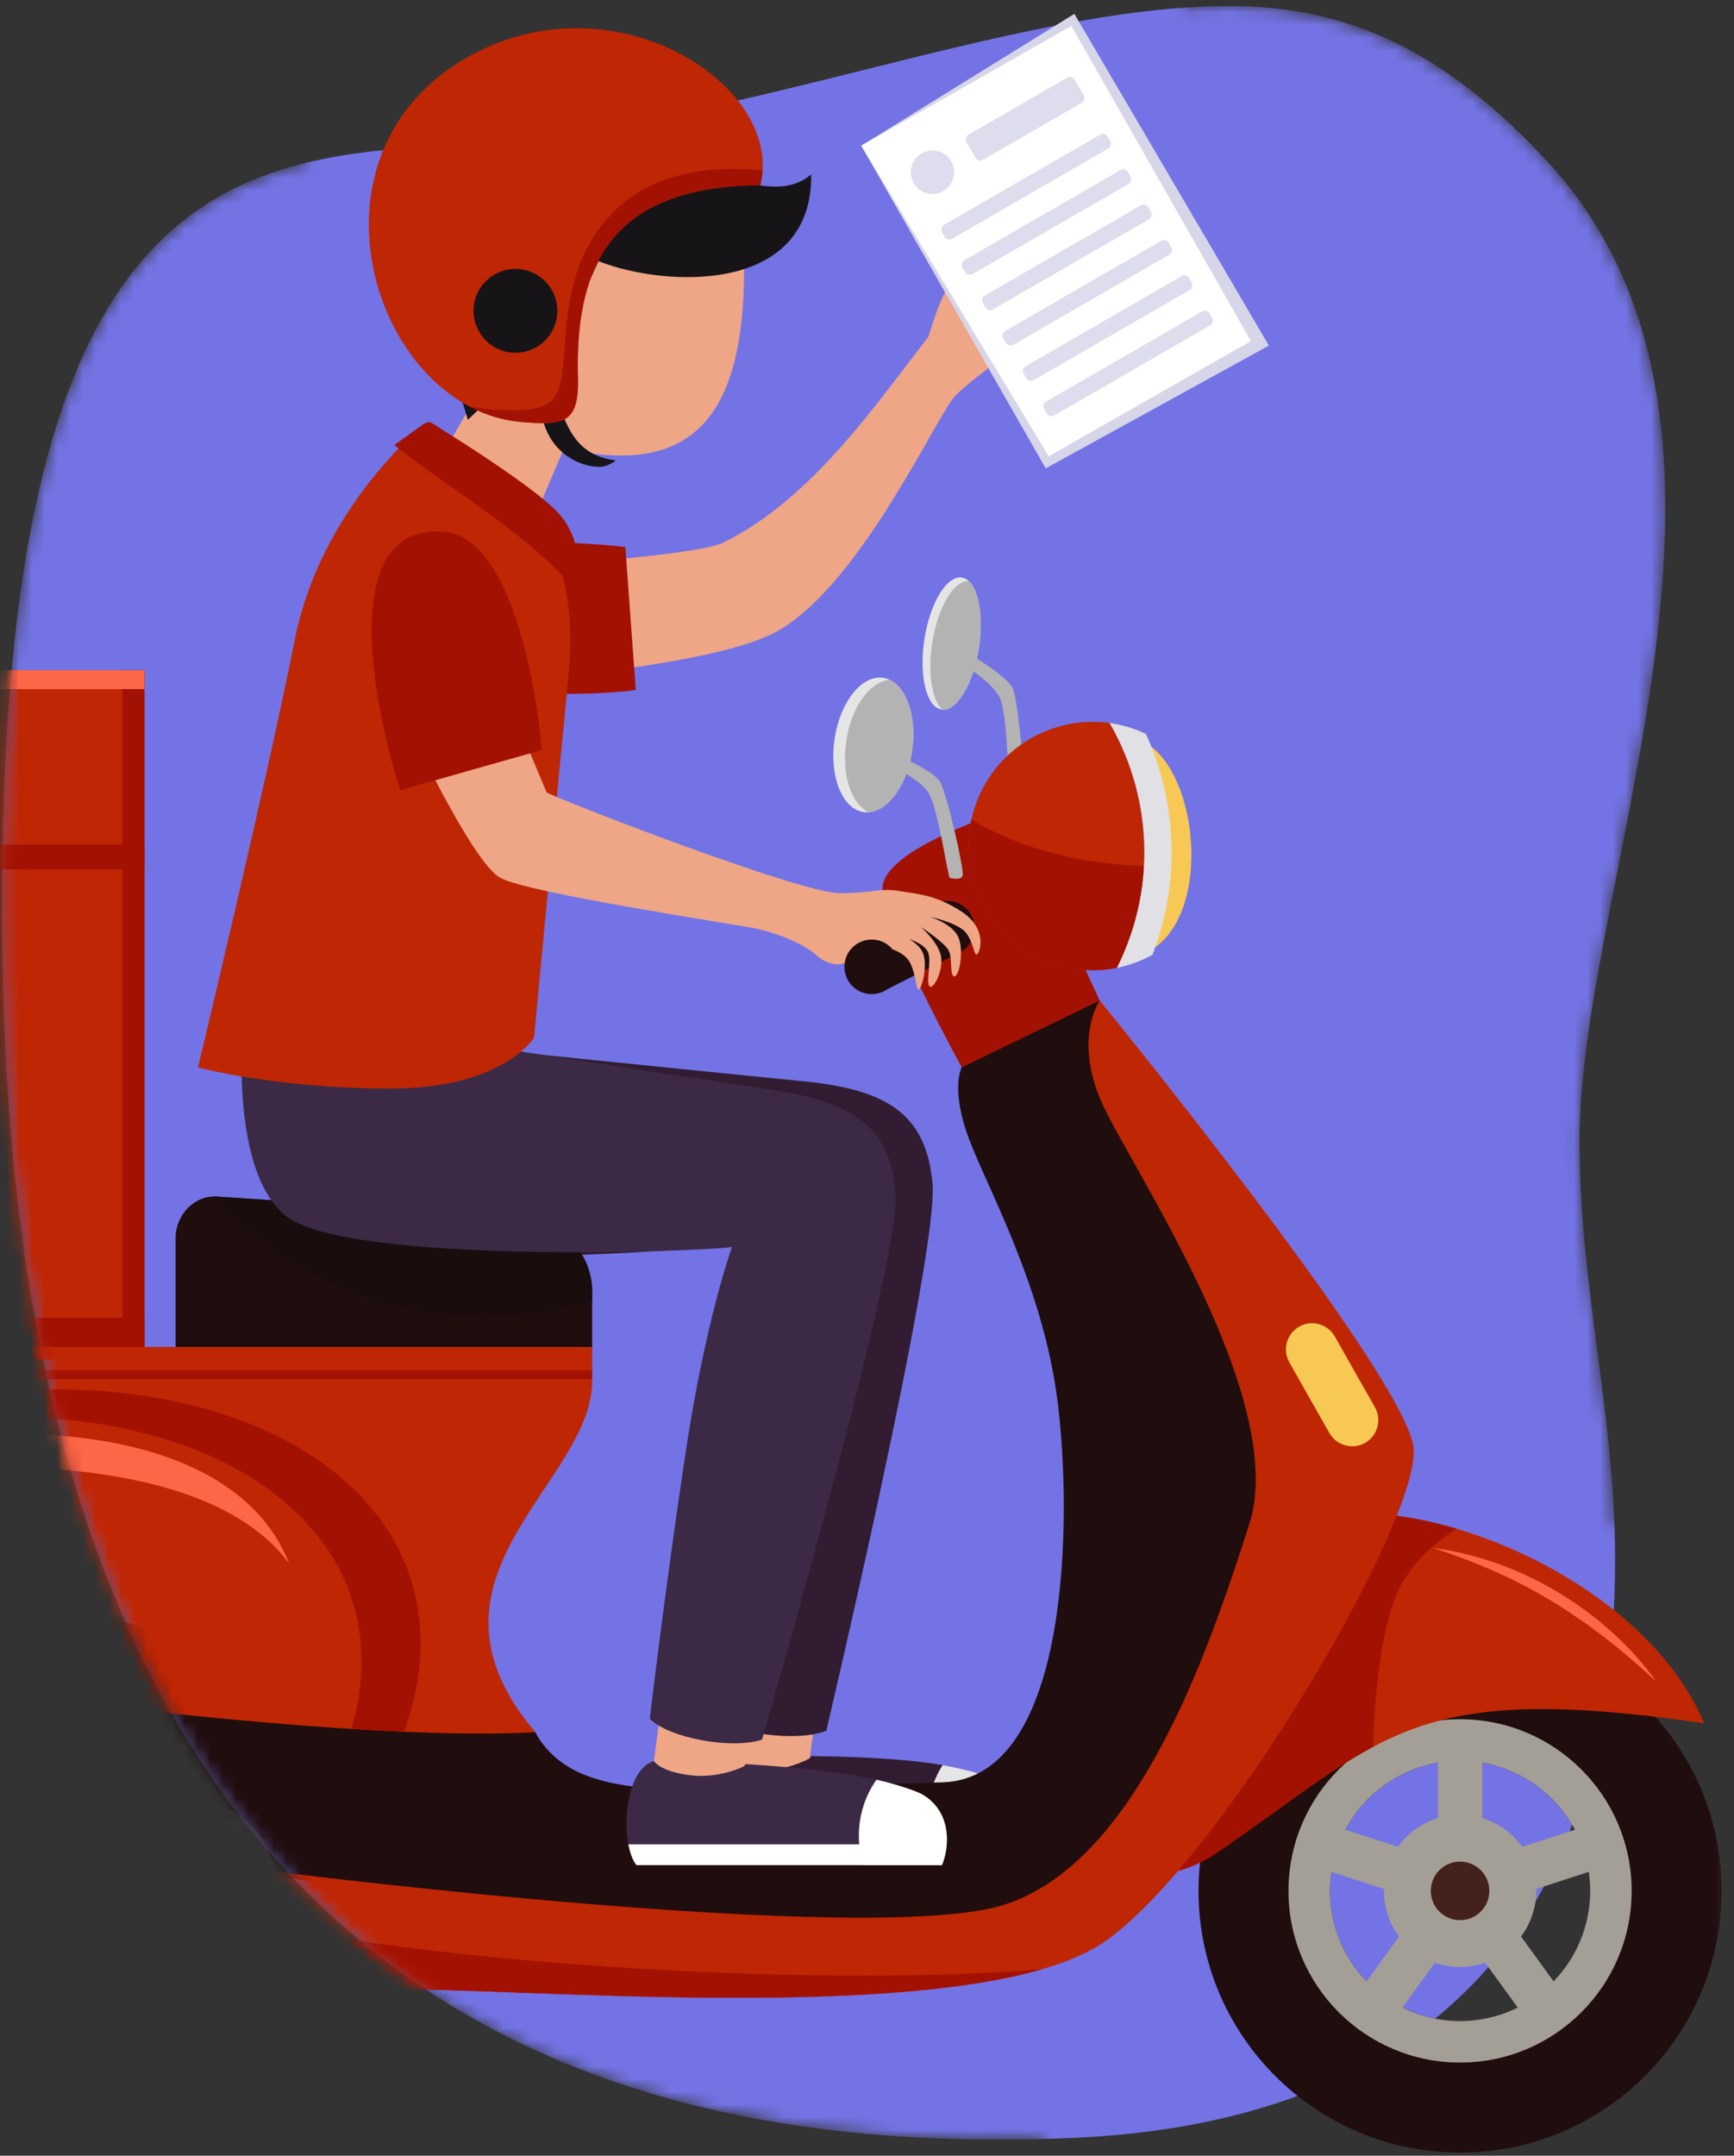 <?xml version="1.0" encoding="UTF-8"?>
<svg width="136px" height="169px" viewBox="0 0 136 169" version="1.1" xmlns="http://www.w3.org/2000/svg" xmlns:xlink="http://www.w3.org/1999/xlink">
    <rect x="0" y="0" width="136" height="169" fill="#333333" stroke="none"/>
    <!-- Generator: sketchtool 63.1 (101010) - https://sketch.com -->
    <title>CAABB4A8-9B0F-4ACA-9B7D-E36DEF004849@2x</title>
    <desc>Created with sketchtool.</desc>
    <defs>
        <path d="M24.134,0.155 L24.134,14.267 C10.112,17.623 -0.834,29.797 0.235,78.546 L0.235,78.546 C2.028,160.289 49.858,170.068 81.743,169.221 L81.743,169.221 L81.743,172.38 L135.394,172.38 L135.394,121.209 L126.622,121.209 C126.262,110.807 123.885,101.728 123.885,90.916 L123.885,90.916 C123.885,70.467 140.563,34.978 121.385,14.218 L121.385,14.218 C113.285,5.45 105.624,2.01 96.425,2.01 L96.425,2.01 C95.267,2.01 94.085,2.057 92.884,2.14 L92.884,2.14 L92.884,0.155" id="path-1"></path>
        <path d="M24.134,0.155 L24.134,14.267 C10.112,17.623 -0.834,29.797 0.235,78.546 L0.235,78.546 C2.028,160.289 49.858,170.068 81.743,169.221 L81.743,169.221 L81.743,172.38 L135.394,172.38 L135.394,121.209 L126.622,121.209 C126.262,110.807 123.885,101.728 123.885,90.916 L123.885,90.916 C123.885,70.467 140.563,34.978 121.385,14.218 L121.385,14.218 C113.285,5.45 105.624,2.01 96.425,2.01 L96.425,2.01 C95.267,2.01 94.085,2.057 92.884,2.14 L92.884,2.14 L92.884,0.155 L24.134,0.155 Z" id="path-3"></path>
        <path d="M24.134,0.155 L24.134,14.267 C10.112,17.623 -0.834,29.797 0.235,78.546 L0.235,78.546 C2.028,160.289 49.858,170.068 81.743,169.221 L81.743,169.221 L81.743,172.38 L135.394,172.38 L135.394,121.209 L126.622,121.209 C126.262,110.807 123.885,101.728 123.885,90.916 L123.885,90.916 C123.885,70.467 140.563,34.978 121.385,14.218 L121.385,14.218 C113.285,5.45 105.624,2.01 96.425,2.01 L96.425,2.01 C95.267,2.01 94.085,2.057 92.884,2.14 L92.884,2.14 L92.884,0.155" id="path-5"></path>
        <path d="M24.134,0.155 L24.134,14.267 C10.112,17.623 -0.834,29.797 0.235,78.546 L0.235,78.546 C2.028,160.289 49.858,170.068 81.743,169.221 L81.743,169.221 L81.743,172.38 L135.394,172.38 L135.394,121.209 L126.622,121.209 C126.262,110.807 123.885,101.728 123.885,90.916 L123.885,90.916 C123.885,70.467 140.563,34.978 121.385,14.218 L121.385,14.218 C113.285,5.45 105.624,2.01 96.425,2.01 L96.425,2.01 C95.267,2.01 94.085,2.057 92.884,2.14 L92.884,2.14 L92.884,0.155" id="path-7"></path>
        <path d="M24.134,0.155 L24.134,14.267 C10.112,17.623 -0.834,29.797 0.235,78.546 L0.235,78.546 C2.028,160.289 49.858,170.068 81.743,169.221 L81.743,169.221 L81.743,172.38 L135.394,172.38 L135.394,121.209 L126.622,121.209 C126.262,110.807 123.885,101.728 123.885,90.916 L123.885,90.916 C123.885,70.467 140.563,34.978 121.385,14.218 L121.385,14.218 C113.285,5.45 105.624,2.01 96.425,2.01 L96.425,2.01 C95.267,2.01 94.085,2.057 92.884,2.14 L92.884,2.14 L92.884,0.155 L24.134,0.155 Z" id="path-9"></path>
        <path d="M24.134,0.155 L24.134,14.267 C10.112,17.623 -0.834,29.797 0.235,78.546 L0.235,78.546 C2.028,160.289 49.858,170.068 81.743,169.221 L81.743,169.221 L81.743,172.38 L135.394,172.38 L135.394,121.209 L126.622,121.209 C126.262,110.807 123.885,101.728 123.885,90.916 L123.885,90.916 C123.885,70.467 140.563,34.978 121.385,14.218 L121.385,14.218 C113.285,5.45 105.624,2.01 96.425,2.01 L96.425,2.01 C95.267,2.01 94.085,2.057 92.884,2.14 L92.884,2.14 L92.884,0.155 L24.134,0.155 Z" id="path-11"></path>
        <path d="M24.134,0.155 L24.134,14.267 C10.112,17.623 -0.834,29.797 0.235,78.546 L0.235,78.546 C2.028,160.289 49.858,170.068 81.743,169.221 L81.743,169.221 L81.743,172.38 L135.394,172.38 L135.394,121.209 L126.622,121.209 C126.262,110.807 123.885,101.728 123.885,90.916 L123.885,90.916 C123.885,70.467 140.563,34.978 121.385,14.218 L121.385,14.218 C113.285,5.45 105.624,2.01 96.425,2.01 L96.425,2.01 C95.267,2.01 94.085,2.057 92.884,2.14 L92.884,2.14 L92.884,0.155" id="path-13"></path>
        <path d="M24.134,0.155 L24.134,14.267 C10.112,17.623 -0.834,29.797 0.235,78.546 L0.235,78.546 C2.028,160.289 49.858,170.068 81.743,169.221 L81.743,169.221 L81.743,172.38 L135.394,172.38 L135.394,121.209 L126.622,121.209 C126.262,110.807 123.885,101.728 123.885,90.916 L123.885,90.916 C123.885,70.467 140.563,34.978 121.385,14.218 L121.385,14.218 C113.285,5.45 105.624,2.01 96.425,2.01 L96.425,2.01 C95.267,2.01 94.085,2.057 92.884,2.14 L92.884,2.14 L92.884,0.155" id="path-15"></path>
        <path d="M24.134,0.155 L24.134,14.267 C10.112,17.623 -0.834,29.797 0.235,78.546 L0.235,78.546 C2.028,160.289 49.858,170.068 81.743,169.221 L81.743,169.221 L81.743,172.38 L135.394,172.38 L135.394,121.209 L126.622,121.209 C126.262,110.807 123.885,101.728 123.885,90.916 L123.885,90.916 C123.885,70.467 140.563,34.978 121.385,14.218 L121.385,14.218 C113.285,5.45 105.624,2.01 96.425,2.01 L96.425,2.01 C95.267,2.01 94.085,2.057 92.884,2.14 L92.884,2.14 L92.884,0.155 L24.134,0.155 Z" id="path-17"></path>
        <path d="M24.134,0.155 L24.134,14.267 C10.112,17.623 -0.834,29.797 0.235,78.546 L0.235,78.546 C2.028,160.289 49.858,170.068 81.743,169.221 L81.743,169.221 L81.743,172.38 L135.394,172.38 L135.394,121.209 L126.622,121.209 C126.262,110.807 123.885,101.728 123.885,90.916 L123.885,90.916 C123.885,70.467 140.563,34.978 121.385,14.218 L121.385,14.218 C113.285,5.45 105.624,2.01 96.425,2.01 L96.425,2.01 C95.267,2.01 94.085,2.057 92.884,2.14 L92.884,2.14 L92.884,0.155" id="path-19"></path>
        <path d="M24.134,0.155 L24.134,14.267 C10.112,17.623 -0.834,29.797 0.235,78.546 L0.235,78.546 C2.028,160.289 49.858,170.068 81.743,169.221 L81.743,169.221 L81.743,172.38 L135.394,172.38 L135.394,121.209 L126.622,121.209 C126.262,110.807 123.885,101.728 123.885,90.916 L123.885,90.916 C123.885,70.467 140.563,34.978 121.385,14.218 L121.385,14.218 C113.285,5.45 105.624,2.01 96.425,2.01 L96.425,2.01 C95.267,2.01 94.085,2.057 92.884,2.14 L92.884,2.14 L92.884,0.155" id="path-21"></path>
        <path d="M24.134,0.155 L24.134,14.267 C10.112,17.623 -0.834,29.797 0.235,78.546 L0.235,78.546 C2.028,160.289 49.858,170.068 81.743,169.221 L81.743,169.221 L81.743,172.38 L135.394,172.38 L135.394,121.209 L126.622,121.209 C126.262,110.807 123.885,101.728 123.885,90.916 L123.885,90.916 C123.885,70.467 140.563,34.978 121.385,14.218 L121.385,14.218 C113.285,5.45 105.624,2.01 96.425,2.01 L96.425,2.01 C95.267,2.01 94.085,2.057 92.884,2.14 L92.884,2.14 L92.884,0.155" id="path-23"></path>
        <path d="M24.134,0.155 L24.134,14.267 C10.112,17.623 -0.834,29.797 0.235,78.546 L0.235,78.546 C2.028,160.289 49.858,170.068 81.743,169.221 L81.743,169.221 L81.743,172.38 L135.394,172.38 L135.394,121.209 L126.622,121.209 C126.262,110.807 123.885,101.728 123.885,90.916 L123.885,90.916 C123.885,70.467 140.563,34.978 121.385,14.218 L121.385,14.218 C113.285,5.45 105.624,2.01 96.425,2.01 L96.425,2.01 C95.267,2.01 94.085,2.057 92.884,2.14 L92.884,2.14 L92.884,0.155" id="path-25"></path>
        <path d="M24.134,0.155 L24.134,14.267 C10.112,17.623 -0.834,29.797 0.235,78.546 L0.235,78.546 C2.028,160.289 49.858,170.068 81.743,169.221 L81.743,169.221 L81.743,172.38 L135.394,172.38 L135.394,121.209 L126.622,121.209 C126.262,110.807 123.885,101.728 123.885,90.916 L123.885,90.916 C123.885,70.467 140.563,34.978 121.385,14.218 L121.385,14.218 C113.285,5.45 105.624,2.01 96.425,2.01 L96.425,2.01 C95.267,2.01 94.085,2.057 92.884,2.14 L92.884,2.14 L92.884,0.155" id="path-27"></path>
        <path d="M24.134,0.155 L24.134,14.267 C10.112,17.623 -0.834,29.797 0.235,78.546 L0.235,78.546 C2.028,160.289 49.858,170.068 81.743,169.221 L81.743,169.221 L81.743,172.38 L135.394,172.38 L135.394,121.209 L126.622,121.209 C126.262,110.807 123.885,101.728 123.885,90.916 L123.885,90.916 C123.885,70.467 140.563,34.978 121.385,14.218 L121.385,14.218 C113.285,5.45 105.624,2.01 96.425,2.01 L96.425,2.01 C95.267,2.01 94.085,2.057 92.884,2.14 L92.884,2.14 L92.884,0.155 L24.134,0.155 Z" id="path-29"></path>
        <path d="M24.134,0.155 L24.134,14.267 C10.112,17.623 -0.834,29.797 0.235,78.546 L0.235,78.546 C2.028,160.289 49.858,170.068 81.743,169.221 L81.743,169.221 L81.743,172.38 L135.394,172.38 L135.394,121.209 L126.622,121.209 C126.262,110.807 123.885,101.728 123.885,90.916 L123.885,90.916 C123.885,70.467 140.563,34.978 121.385,14.218 L121.385,14.218 C113.285,5.45 105.624,2.01 96.425,2.01 L96.425,2.01 C95.267,2.01 94.085,2.057 92.884,2.14 L92.884,2.14 L92.884,0.155 L24.134,0.155 Z" id="path-31"></path>
        <path d="M24.134,0.155 L24.134,14.267 C10.112,17.623 -0.834,29.797 0.235,78.546 L0.235,78.546 C2.028,160.289 49.858,170.068 81.743,169.221 L81.743,169.221 L81.743,172.38 L135.394,172.38 L135.394,121.209 L126.622,121.209 C126.262,110.807 123.885,101.728 123.885,90.916 L123.885,90.916 C123.885,70.467 140.563,34.978 121.385,14.218 L121.385,14.218 C113.285,5.45 105.624,2.01 96.425,2.01 L96.425,2.01 C95.267,2.01 94.085,2.057 92.884,2.14 L92.884,2.14 L92.884,0.155" id="path-33"></path>
        <path d="M24.134,0.155 L24.134,14.267 C10.112,17.623 -0.834,29.797 0.235,78.546 L0.235,78.546 C2.028,160.289 49.858,170.068 81.743,169.221 L81.743,169.221 L81.743,172.38 L135.394,172.38 L135.394,121.209 L126.622,121.209 C126.262,110.807 123.885,101.728 123.885,90.916 L123.885,90.916 C123.885,70.467 140.563,34.978 121.385,14.218 L121.385,14.218 C113.285,5.45 105.624,2.01 96.425,2.01 L96.425,2.01 C95.267,2.01 94.085,2.057 92.884,2.14 L92.884,2.14 L92.884,0.155 L24.134,0.155 Z" id="path-35"></path>
        <path d="M24.134,0.155 L24.134,14.267 C10.112,17.623 -0.834,29.797 0.235,78.546 L0.235,78.546 C2.028,160.289 49.858,170.068 81.743,169.221 L81.743,169.221 L81.743,172.38 L135.394,172.38 L135.394,121.209 L126.622,121.209 C126.262,110.807 123.885,101.728 123.885,90.916 L123.885,90.916 C123.885,70.467 140.563,34.978 121.385,14.218 L121.385,14.218 C113.285,5.45 105.624,2.01 96.425,2.01 L96.425,2.01 C95.267,2.01 94.085,2.057 92.884,2.14 L92.884,2.14 L92.884,0.155" id="path-37"></path>
        <path d="M24.134,0.155 L24.134,14.267 C10.112,17.623 -0.834,29.797 0.235,78.546 L0.235,78.546 C2.028,160.289 49.858,170.068 81.743,169.221 L81.743,169.221 L81.743,172.38 L135.394,172.38 L135.394,121.209 L126.622,121.209 C126.262,110.807 123.885,101.728 123.885,90.916 L123.885,90.916 C123.885,70.467 140.563,34.978 121.385,14.218 L121.385,14.218 C113.285,5.45 105.624,2.01 96.425,2.01 L96.425,2.01 C95.267,2.01 94.085,2.057 92.884,2.14 L92.884,2.14 L92.884,0.155" id="path-39"></path>
        <path d="M24.134,0.155 L24.134,14.267 C10.112,17.623 -0.834,29.797 0.235,78.546 L0.235,78.546 C2.028,160.289 49.858,170.068 81.743,169.221 L81.743,169.221 L81.743,172.38 L135.394,172.38 L135.394,121.209 L126.622,121.209 C126.262,110.807 123.885,101.728 123.885,90.916 L123.885,90.916 C123.885,70.467 140.563,34.978 121.385,14.218 L121.385,14.218 C113.285,5.45 105.624,2.01 96.425,2.01 L96.425,2.01 C95.267,2.01 94.085,2.057 92.884,2.14 L92.884,2.14 L92.884,0.155" id="path-41"></path>
        <path d="M24.134,0.155 L24.134,14.267 C10.112,17.623 -0.834,29.797 0.235,78.546 L0.235,78.546 C2.028,160.289 49.858,170.068 81.743,169.221 L81.743,169.221 L81.743,172.38 L135.394,172.38 L135.394,121.209 L126.622,121.209 C126.262,110.807 123.885,101.728 123.885,90.916 L123.885,90.916 C123.885,70.467 140.563,34.978 121.385,14.218 L121.385,14.218 C113.285,5.45 105.624,2.01 96.425,2.01 L96.425,2.01 C95.267,2.01 94.085,2.057 92.884,2.14 L92.884,2.14 L92.884,0.155" id="path-43"></path>
        <path d="M24.134,0.155 L24.134,14.267 C10.112,17.623 -0.834,29.797 0.235,78.546 L0.235,78.546 C2.028,160.289 49.858,170.068 81.743,169.221 L81.743,169.221 L81.743,172.38 L135.394,172.38 L135.394,121.209 L126.622,121.209 C126.262,110.807 123.885,101.728 123.885,90.916 L123.885,90.916 C123.885,70.467 140.563,34.978 121.385,14.218 L121.385,14.218 C113.285,5.45 105.624,2.01 96.425,2.01 L96.425,2.01 C95.267,2.01 94.085,2.057 92.884,2.14 L92.884,2.14 L92.884,0.155" id="path-45"></path>
        <path d="M24.134,0.155 L24.134,14.267 C10.112,17.623 -0.834,29.797 0.235,78.546 L0.235,78.546 C2.028,160.289 49.858,170.068 81.743,169.221 L81.743,169.221 L81.743,172.38 L135.394,172.38 L135.394,121.209 L126.622,121.209 C126.262,110.807 123.885,101.728 123.885,90.916 L123.885,90.916 C123.885,70.467 140.563,34.978 121.385,14.218 L121.385,14.218 C113.285,5.45 105.624,2.01 96.425,2.01 L96.425,2.01 C95.267,2.01 94.085,2.057 92.884,2.14 L92.884,2.14 L92.884,0.155 L24.134,0.155 Z" id="path-47"></path>
        <path d="M24.134,0.155 L24.134,14.267 C10.112,17.623 -0.834,29.797 0.235,78.546 L0.235,78.546 C2.028,160.289 49.858,170.068 81.743,169.221 L81.743,169.221 L81.743,172.38 L135.394,172.38 L135.394,121.209 L126.622,121.209 C126.262,110.807 123.885,101.728 123.885,90.916 L123.885,90.916 C123.885,70.467 140.563,34.978 121.385,14.218 L121.385,14.218 C113.285,5.45 105.624,2.01 96.425,2.01 L96.425,2.01 C95.267,2.01 94.085,2.057 92.884,2.14 L92.884,2.14 L92.884,0.155 L24.134,0.155 Z" id="path-49"></path>
        <path d="M24.134,0.155 L24.134,14.267 C10.112,17.623 -0.834,29.797 0.235,78.546 L0.235,78.546 C2.028,160.289 49.858,170.068 81.743,169.221 L81.743,169.221 L81.743,172.38 L135.394,172.38 L135.394,121.209 L126.622,121.209 C126.262,110.807 123.885,101.728 123.885,90.916 L123.885,90.916 C123.885,70.467 140.563,34.978 121.385,14.218 L121.385,14.218 C113.285,5.45 105.624,2.01 96.425,2.01 L96.425,2.01 C95.267,2.01 94.085,2.057 92.884,2.14 L92.884,2.14 L92.884,0.155" id="path-51"></path>
        <path d="M24.134,0.155 L24.134,14.267 C10.112,17.623 -0.834,29.797 0.235,78.546 L0.235,78.546 C2.028,160.289 49.858,170.068 81.743,169.221 L81.743,169.221 L81.743,172.38 L135.394,172.38 L135.394,121.209 L126.622,121.209 C126.262,110.807 123.885,101.728 123.885,90.916 L123.885,90.916 C123.885,70.467 140.563,34.978 121.385,14.218 L121.385,14.218 C113.285,5.45 105.624,2.01 96.425,2.01 L96.425,2.01 C95.267,2.01 94.085,2.057 92.884,2.14 L92.884,2.14 L92.884,0.155" id="path-53"></path>
        <path d="M24.134,0.155 L24.134,14.267 C10.112,17.623 -0.834,29.797 0.235,78.546 L0.235,78.546 C2.028,160.289 49.858,170.068 81.743,169.221 L81.743,169.221 L81.743,172.38 L135.394,172.38 L135.394,121.209 L126.622,121.209 C126.262,110.807 123.885,101.728 123.885,90.916 L123.885,90.916 C123.885,70.467 140.563,34.978 121.385,14.218 L121.385,14.218 C113.285,5.45 105.624,2.01 96.425,2.01 L96.425,2.01 C95.267,2.01 94.085,2.057 92.884,2.14 L92.884,2.14 L92.884,0.155" id="path-55"></path>
        <path d="M24.134,0.155 L24.134,14.267 C10.112,17.623 -0.834,29.797 0.235,78.546 L0.235,78.546 C2.028,160.289 49.858,170.068 81.743,169.221 L81.743,169.221 L81.743,172.38 L135.394,172.38 L135.394,121.209 L126.622,121.209 C126.262,110.807 123.885,101.728 123.885,90.916 L123.885,90.916 C123.885,70.467 140.563,34.978 121.385,14.218 L121.385,14.218 C113.285,5.45 105.624,2.01 96.425,2.01 L96.425,2.01 C95.267,2.01 94.085,2.057 92.884,2.14 L92.884,2.14 L92.884,0.155" id="path-57"></path>
        <path d="M24.134,0.155 L24.134,14.267 C10.112,17.623 -0.834,29.797 0.235,78.546 L0.235,78.546 C2.028,160.289 49.858,170.068 81.743,169.221 L81.743,169.221 L81.743,172.38 L135.394,172.38 L135.394,121.209 L126.622,121.209 C126.262,110.807 123.885,101.728 123.885,90.916 L123.885,90.916 C123.885,70.467 140.563,34.978 121.385,14.218 L121.385,14.218 C113.285,5.45 105.624,2.01 96.425,2.01 L96.425,2.01 C95.267,2.01 94.085,2.057 92.884,2.14 L92.884,2.14 L92.884,0.155" id="path-59"></path>
        <path d="M24.134,0.155 L24.134,14.267 C10.112,17.623 -0.834,29.797 0.235,78.546 L0.235,78.546 C2.028,160.289 49.858,170.068 81.743,169.221 L81.743,169.221 L81.743,172.38 L135.394,172.38 L135.394,121.209 L126.622,121.209 C126.262,110.807 123.885,101.728 123.885,90.916 L123.885,90.916 C123.885,70.467 140.563,34.978 121.385,14.218 L121.385,14.218 C113.285,5.45 105.624,2.01 96.425,2.01 L96.425,2.01 C95.267,2.01 94.085,2.057 92.884,2.14 L92.884,2.14 L92.884,0.155" id="path-61"></path>
        <path d="M24.134,0.155 L24.134,14.267 C10.112,17.623 -0.834,29.797 0.235,78.546 L0.235,78.546 C2.028,160.289 49.858,170.068 81.743,169.221 L81.743,169.221 L81.743,172.38 L135.394,172.38 L135.394,121.209 L126.622,121.209 C126.262,110.807 123.885,101.728 123.885,90.916 L123.885,90.916 C123.885,70.467 140.563,34.978 121.385,14.218 L121.385,14.218 C113.285,5.45 105.624,2.01 96.425,2.01 L96.425,2.01 C95.267,2.01 94.085,2.057 92.884,2.14 L92.884,2.14 L92.884,0.155" id="path-63"></path>
        <path d="M24.134,0.155 L24.134,14.267 C10.112,17.623 -0.834,29.797 0.235,78.546 L0.235,78.546 C2.028,160.289 49.858,170.068 81.743,169.221 L81.743,169.221 L81.743,172.38 L135.394,172.38 L135.394,121.209 L126.622,121.209 C126.262,110.807 123.885,101.728 123.885,90.916 L123.885,90.916 C123.885,70.467 140.563,34.978 121.385,14.218 L121.385,14.218 C113.285,5.45 105.624,2.01 96.425,2.01 L96.425,2.01 C95.267,2.01 94.085,2.057 92.884,2.14 L92.884,2.14 L92.884,0.155" id="path-65"></path>
        <path d="M24.134,0.155 L24.134,14.267 C10.112,17.623 -0.834,29.797 0.235,78.546 L0.235,78.546 C2.028,160.289 49.858,170.068 81.743,169.221 L81.743,169.221 L81.743,172.38 L135.394,172.38 L135.394,121.209 L126.622,121.209 C126.262,110.807 123.885,101.728 123.885,90.916 L123.885,90.916 C123.885,70.467 140.563,34.978 121.385,14.218 L121.385,14.218 C113.285,5.45 105.624,2.01 96.425,2.01 L96.425,2.01 C95.267,2.01 94.085,2.057 92.884,2.14 L92.884,2.14 L92.884,0.155 L24.134,0.155 Z" id="path-67"></path>
        <path d="M24.134,0.155 L24.134,14.267 C10.112,17.623 -0.834,29.797 0.235,78.546 L0.235,78.546 C2.028,160.289 49.858,170.068 81.743,169.221 L81.743,169.221 L81.743,172.38 L135.394,172.38 L135.394,121.209 L126.622,121.209 C126.262,110.807 123.885,101.728 123.885,90.916 L123.885,90.916 C123.885,70.467 140.563,34.978 121.385,14.218 L121.385,14.218 C113.285,5.45 105.624,2.01 96.425,2.01 L96.425,2.01 C95.267,2.01 94.085,2.057 92.884,2.14 L92.884,2.14 L92.884,0.155 L24.134,0.155 Z" id="path-69"></path>
        <path d="M24.134,0.155 L24.134,14.267 C10.112,17.623 -0.834,29.797 0.235,78.546 L0.235,78.546 C2.028,160.289 49.858,170.068 81.743,169.221 L81.743,169.221 L81.743,172.38 L135.394,172.38 L135.394,121.209 L126.622,121.209 C126.262,110.807 123.885,101.728 123.885,90.916 L123.885,90.916 C123.885,70.467 140.563,34.978 121.385,14.218 L121.385,14.218 C113.285,5.45 105.624,2.01 96.425,2.01 L96.425,2.01 C95.267,2.01 94.085,2.057 92.884,2.14 L92.884,2.14 L92.884,0.155 L24.134,0.155 Z" id="path-71"></path>
        <path d="M24.134,0.155 L24.134,14.267 C10.112,17.623 -0.834,29.797 0.235,78.546 L0.235,78.546 C2.028,160.289 49.858,170.068 81.743,169.221 L81.743,169.221 L81.743,172.38 L135.394,172.38 L135.394,121.209 L126.622,121.209 C126.262,110.807 123.885,101.728 123.885,90.916 L123.885,90.916 C123.885,70.467 140.563,34.978 121.385,14.218 L121.385,14.218 C113.285,5.45 105.624,2.01 96.425,2.01 L96.425,2.01 C95.267,2.01 94.085,2.057 92.884,2.14 L92.884,2.14 L92.884,0.155" id="path-73"></path>
        <path d="M24.134,0.155 L24.134,14.267 C10.112,17.623 -0.834,29.797 0.235,78.546 L0.235,78.546 C2.028,160.289 49.858,170.068 81.743,169.221 L81.743,169.221 L81.743,172.38 L135.394,172.38 L135.394,121.209 L126.622,121.209 C126.262,110.807 123.885,101.728 123.885,90.916 L123.885,90.916 C123.885,70.467 140.563,34.978 121.385,14.218 L121.385,14.218 C113.285,5.45 105.624,2.01 96.425,2.01 L96.425,2.01 C95.267,2.01 94.085,2.057 92.884,2.14 L92.884,2.14 L92.884,0.155 L24.134,0.155 Z" id="path-75"></path>
        <path d="M24.134,0.155 L24.134,14.267 C10.112,17.623 -0.834,29.797 0.235,78.546 L0.235,78.546 C2.028,160.289 49.858,170.068 81.743,169.221 L81.743,169.221 L81.743,172.38 L135.394,172.38 L135.394,121.209 L126.622,121.209 C126.262,110.807 123.885,101.728 123.885,90.916 L123.885,90.916 C123.885,70.467 140.563,34.978 121.385,14.218 L121.385,14.218 C113.285,5.45 105.624,2.01 96.425,2.01 L96.425,2.01 C95.267,2.01 94.085,2.057 92.884,2.14 L92.884,2.14 L92.884,0.155" id="path-77"></path>
        <path d="M24.134,0.155 L24.134,14.267 C10.112,17.623 -0.834,29.797 0.235,78.546 L0.235,78.546 C2.028,160.289 49.858,170.068 81.743,169.221 L81.743,169.221 L81.743,172.38 L135.394,172.38 L135.394,121.209 L126.622,121.209 C126.262,110.807 123.885,101.728 123.885,90.916 L123.885,90.916 C123.885,70.467 140.563,34.978 121.385,14.218 L121.385,14.218 C113.285,5.45 105.624,2.01 96.425,2.01 L96.425,2.01 C95.267,2.01 94.085,2.057 92.884,2.14 L92.884,2.14 L92.884,0.155" id="path-79"></path>
        <path d="M24.134,0.155 L24.134,14.267 C10.112,17.623 -0.834,29.797 0.235,78.546 L0.235,78.546 C2.028,160.289 49.858,170.068 81.743,169.221 L81.743,169.221 L81.743,172.38 L135.394,172.38 L135.394,121.209 L126.622,121.209 C126.262,110.807 123.885,101.728 123.885,90.916 L123.885,90.916 C123.885,70.467 140.563,34.978 121.385,14.218 L121.385,14.218 C113.285,5.45 105.624,2.01 96.425,2.01 L96.425,2.01 C95.267,2.01 94.085,2.057 92.884,2.14 L92.884,2.14 L92.884,0.155 L24.134,0.155 Z" id="path-81"></path>
        <path d="M24.134,0.155 L24.134,14.267 C10.112,17.623 -0.834,29.797 0.235,78.546 L0.235,78.546 C2.028,160.289 49.858,170.068 81.743,169.221 L81.743,169.221 L81.743,172.38 L135.394,172.38 L135.394,121.209 L126.622,121.209 C126.262,110.807 123.885,101.728 123.885,90.916 L123.885,90.916 C123.885,70.467 140.563,34.978 121.385,14.218 L121.385,14.218 C113.285,5.45 105.624,2.01 96.425,2.01 L96.425,2.01 C95.267,2.01 94.085,2.057 92.884,2.14 L92.884,2.14 L92.884,0.155" id="path-83"></path>
        <path d="M24.134,0.155 L24.134,14.267 C10.112,17.623 -0.834,29.797 0.235,78.546 L0.235,78.546 C2.028,160.289 49.858,170.068 81.743,169.221 L81.743,169.221 L81.743,172.38 L135.394,172.38 L135.394,121.209 L126.622,121.209 C126.262,110.807 123.885,101.728 123.885,90.916 L123.885,90.916 C123.885,70.467 140.563,34.978 121.385,14.218 L121.385,14.218 C113.285,5.45 105.624,2.01 96.425,2.01 L96.425,2.01 C95.267,2.01 94.085,2.057 92.884,2.14 L92.884,2.14 L92.884,0.155" id="path-85"></path>
        <path d="M24.134,0.155 L24.134,14.267 C10.112,17.623 -0.834,29.797 0.235,78.546 L0.235,78.546 C2.028,160.289 49.858,170.068 81.743,169.221 L81.743,169.221 L81.743,172.38 L135.394,172.38 L135.394,121.209 L126.622,121.209 C126.262,110.807 123.885,101.728 123.885,90.916 L123.885,90.916 C123.885,70.467 140.563,34.978 121.385,14.218 L121.385,14.218 C113.285,5.45 105.624,2.01 96.425,2.01 L96.425,2.01 C95.267,2.01 94.085,2.057 92.884,2.14 L92.884,2.14 L92.884,0.155" id="path-87"></path>
        <path d="M24.134,0.155 L24.134,14.267 C10.112,17.623 -0.834,29.797 0.235,78.546 L0.235,78.546 C2.028,160.289 49.858,170.068 81.743,169.221 L81.743,169.221 L81.743,172.38 L135.394,172.38 L135.394,121.209 L126.622,121.209 C126.262,110.807 123.885,101.728 123.885,90.916 L123.885,90.916 C123.885,70.467 140.563,34.978 121.385,14.218 L121.385,14.218 C113.285,5.45 105.624,2.01 96.425,2.01 L96.425,2.01 C95.267,2.01 94.085,2.057 92.884,2.14 L92.884,2.14 L92.884,0.155" id="path-89"></path>
        <path d="M24.134,0.155 L24.134,14.267 C10.112,17.623 -0.834,29.797 0.235,78.546 L0.235,78.546 C2.028,160.289 49.858,170.068 81.743,169.221 L81.743,169.221 L81.743,172.38 L135.394,172.38 L135.394,121.209 L126.622,121.209 C126.262,110.807 123.885,101.728 123.885,90.916 L123.885,90.916 C123.885,70.467 140.563,34.978 121.385,14.218 L121.385,14.218 C113.285,5.45 105.624,2.01 96.425,2.01 L96.425,2.01 C95.267,2.01 94.085,2.057 92.884,2.14 L92.884,2.14 L92.884,0.155 L24.134,0.155 Z" id="path-91"></path>
        <path d="M24.134,0.62 L24.134,14.732 C10.112,18.088 -0.834,30.262 0.235,79.011 L0.235,79.011 C2.028,160.754 49.858,170.533 81.743,169.686 L81.743,169.686 L81.743,172.845 L135.394,172.845 L135.394,121.674 L126.622,121.674 C126.262,111.272 123.885,102.193 123.885,91.381 L123.885,91.381 C123.885,70.932 140.563,35.443 121.385,14.683 L121.385,14.683 C113.285,5.915 105.624,2.475 96.425,2.475 L96.425,2.475 C95.267,2.475 94.085,2.522 92.884,2.605 L92.884,2.605 L92.884,0.62 L24.134,0.62 Z" id="path-93"></path>
    </defs>
    <g id="vip" stroke="none" stroke-width="1" fill="none" fill-rule="evenodd">
        <g id="vip2-1-mobile" transform="translate(-28, -1743)">
            <g id="features" transform="translate(0, 740)">
                <g id="Group-3" transform="translate(28, 1001)">
                    <g id="img-distribution">
                        <g id="Group-3" transform="translate(0, 0.465)">
                            <mask id="mask-2" fill="white">
                                <use xlink:href="#path-1"></use>
                            </mask>
                            <g id="Clip-2"></g>
                            <path d="M123.885,90.916 C123.885,70.468 140.563,34.978 121.386,14.218 C113.284,5.45 105.625,2.009 96.425,2.009 C79.138,2.009 56.984,11.921 34.699,12.985 C16.096,13.874 -1.092,18.029 0.235,78.546 C2.071,162.272 52.21,170.502 84.039,169.143 C110.497,168.013 126.678,153.873 126.672,123.774 C126.67,112.27 123.885,102.608 123.885,90.916" id="Fill-1" fill="#7373E5" mask="url(#mask-2)"></path>
                        </g>
                        <g id="Group-6" transform="translate(0, 0.465)">
                            <mask id="mask-4" fill="white">
                                <use xlink:href="#path-3"></use>
                            </mask>
                            <g id="Clip-5"></g>
                            <polygon id="Fill-4" fill="#EEA687" mask="url(#mask-4)" points="56.704 135.815 56.285 140.975 63.256 141.388 63.855 136.758"></polygon>
                        </g>
                        <g id="Group-9" transform="translate(0, 0.465)">
                            <mask id="mask-6" fill="white">
                                <use xlink:href="#path-5"></use>
                            </mask>
                            <g id="Clip-8"></g>
                            <path d="M56.418,139.332 C54.102,140.064 54.033,145.836 55.437,147.515 C55.444,147.524 55.457,147.533 55.466,147.543 L79.387,146.341 C79.843,145.205 79.186,142.069 76.712,140.718 C74.626,139.58 68.492,139.264 63.604,139.202 L63.518,139.37 C63.518,139.37 61.631,140.478 59.267,140.292 C56.941,140.108 56.434,139.356 56.418,139.332" id="Fill-7" fill="#321C32" mask="url(#mask-6)"></path>
                        </g>
                        <g id="Group-12" transform="translate(0, 0.465)">
                            <mask id="mask-8" fill="white">
                                <use xlink:href="#path-7"></use>
                            </mask>
                            <g id="Clip-11"></g>
                            <path d="M73.236,146.65 L79.386,146.341 C79.842,145.205 80.124,142.27 77.65,140.92 C77.032,140.583 75.12,140.116 73.93,139.909 C73.119,141.193 72.682,142.73 72.765,144.361 C72.805,145.165 72.969,145.934 73.236,146.65" id="Fill-10" fill="#E5E5E5" mask="url(#mask-8)"></path>
                        </g>
                        <g id="Group-15" transform="translate(0, 0.465)">
                            <mask id="mask-10" fill="white">
                                <use xlink:href="#path-9"></use>
                            </mask>
                            <g id="Clip-14"></g>
                            <path d="M54.741,145.945 C54.899,146.598 55.133,147.152 55.437,147.515 C55.445,147.524 55.456,147.533 55.466,147.543 L79.386,146.341 C79.536,145.967 79.566,145.376 79.45,144.703 L54.741,145.945 Z" id="Fill-13" fill="#E5E5E5" mask="url(#mask-10)"></path>
                        </g>
                        <g id="Group-18" transform="translate(0, 0.465)">
                            <mask id="mask-12" fill="white">
                                <use xlink:href="#path-11"></use>
                            </mask>
                            <g id="Clip-17"></g>
                            <path d="M21.38,81.656 C21.38,81.656 20.457,94.575 25.486,98.113 C30.519,101.655 58.046,99.283 60.517,98.769 C60.517,98.769 58.731,104.461 57.66,115.318 C56.588,126.175 55.931,136.036 55.931,136.036 C57.502,137.465 62.482,138.136 64.806,137.219 C64.806,137.219 73.647,99.828 73.138,94.299 C72.629,88.771 69.459,86.933 62.958,86.298 C56.458,85.663 34.657,83.422 34.657,83.422 L21.38,81.656 Z" id="Fill-16" fill="#321C32" mask="url(#mask-12)"></path>
                        </g>
                        <g id="Group-21" transform="translate(0, 0.465)">
                            <mask id="mask-14" fill="white">
                                <use xlink:href="#path-13"></use>
                            </mask>
                            <g id="Clip-20"></g>
                            <path d="M75.471,46.819 C74.296,46.592 72.972,48.723 72.514,51.577 C72.056,54.43 72.636,56.929 73.811,57.156 C74.984,57.383 76.309,55.252 76.767,52.398 C77.225,49.544 76.645,47.046 75.471,46.819" id="Fill-19" fill="#E5E5E5" mask="url(#mask-14)"></path>
                        </g>
                        <g id="Group-24" transform="translate(0, 0.465)">
                            <mask id="mask-16" fill="white">
                                <use xlink:href="#path-15"></use>
                            </mask>
                            <g id="Clip-23"></g>
                            <path d="M73.9,57.168 C75.051,57.274 76.32,55.18 76.767,52.399 C77.151,50.007 76.806,47.866 75.993,47.101 C74.841,46.995 73.572,49.089 73.126,51.871 C72.742,54.262 73.087,56.403 73.9,57.168" id="Fill-22" fill="#B3B3B3" mask="url(#mask-16)"></path>
                        </g>
                        <g id="Group-27" transform="translate(0, 0.465)">
                            <mask id="mask-18" fill="white">
                                <use xlink:href="#path-17"></use>
                            </mask>
                            <g id="Clip-26"></g>
                            <path d="M74.64,51.987 C74.64,51.987 79.048,54.393 79.464,55.586 C79.881,56.78 80.425,62.723 80.222,63.081 C80.019,63.439 79.376,63.148 79.215,63.127 C79.055,63.106 79.052,58.267 78.528,56.528 C78.004,54.789 74.215,52.881 74.215,52.881 L74.64,51.987 Z" id="Fill-25" fill="#B3B3B3" mask="url(#mask-18)"></path>
                        </g>
                        <g id="Group-30" transform="translate(0, 0.465)">
                            <mask id="mask-20" fill="white">
                                <use xlink:href="#path-19"></use>
                            </mask>
                            <g id="Clip-29"></g>
                            <path d="M88.546,59.289 C88.597,59.298 88.648,59.305 88.698,59.314 C91.18,63.957 91.639,69.635 89.462,74.875 C89.215,75.47 88.94,76.044 88.639,76.598 C95.744,75.426 94.329,60.177 88.546,59.289" id="Fill-28" fill="#F7C954" mask="url(#mask-20)"></path>
                        </g>
                        <g id="Group-33" transform="translate(0, 0.465)">
                            <mask id="mask-22" fill="white">
                                <use xlink:href="#path-21"></use>
                            </mask>
                            <g id="Clip-32"></g>
                            <path d="M-15.05,129.26 C-26.377,129.26 -35.562,138.446 -35.562,149.773 C-35.562,161.1 -26.377,170.286 -15.05,170.286 C-3.723,170.286 5.463,161.1 5.463,149.773 C5.463,138.446 -3.723,129.26 -15.05,129.26 M-15.05,139.571 C-20.683,139.571 -25.252,144.14 -25.252,149.773 C-25.252,155.406 -20.683,159.975 -15.05,159.975 C-9.416,159.975 -4.848,155.406 -4.848,149.773 C-4.848,144.14 -9.416,139.571 -15.05,139.571" id="Fill-31" fill="#200D0E" mask="url(#mask-22)"></path>
                        </g>
                        <g id="Group-36" transform="translate(0, 0.465)">
                            <mask id="mask-24" fill="white">
                                <use xlink:href="#path-23"></use>
                            </mask>
                            <g id="Clip-35"></g>
                            <path d="M114.515,129.26 C103.188,129.26 94.002,138.446 94.002,149.773 C94.002,161.1 103.188,170.286 114.515,170.286 C125.842,170.286 135.028,161.1 135.028,149.773 C135.028,138.446 125.842,129.26 114.515,129.26 M114.515,139.571 C108.882,139.571 104.313,144.14 104.313,149.773 C104.313,155.406 108.882,159.975 114.515,159.975 C120.148,159.975 124.717,155.406 124.717,149.773 C124.717,144.14 120.148,139.571 114.515,139.571" id="Fill-34" fill="#200D0E" mask="url(#mask-24)"></path>
                        </g>
                        <g id="Group-39" transform="translate(0, 0.465)">
                            <mask id="mask-26" fill="white">
                                <use xlink:href="#path-25"></use>
                            </mask>
                            <g id="Clip-38"></g>
                            <path d="M114.515,136.315 C107.084,136.315 101.057,142.342 101.057,149.773 C101.057,157.204 107.084,163.231 114.515,163.231 C121.947,163.231 127.973,157.204 127.973,149.773 C127.973,142.342 121.947,136.315 114.515,136.315 M112.774,139.72 L112.774,144.062 C111.497,144.451 110.402,145.256 109.646,146.319 L105.511,144.975 C106.967,142.249 109.623,140.262 112.774,139.72 M104.422,148.283 L108.548,149.623 L108.546,149.773 C108.546,151.114 108.988,152.352 109.735,153.349 L107.181,156.863 C105.406,155.028 104.313,152.528 104.313,149.773 C104.313,149.267 104.35,148.769 104.422,148.283 M109.992,158.919 L112.543,155.408 C113.16,155.624 113.824,155.742 114.515,155.742 C115.206,155.742 115.871,155.624 116.488,155.408 L119.039,158.919 C117.676,159.595 116.14,159.975 114.515,159.975 C112.891,159.975 111.355,159.595 109.992,158.919 M121.849,156.863 L119.296,153.348 C120.042,152.351 120.485,151.114 120.485,149.773 L120.482,149.622 L124.608,148.281 C124.679,148.769 124.717,149.267 124.717,149.773 C124.717,152.528 123.625,155.028 121.849,156.863 M123.519,144.974 L119.383,146.319 C118.627,145.256 117.532,144.451 116.256,144.062 L116.256,139.72 C119.407,140.262 122.063,142.249 123.519,144.974" id="Fill-37" fill="#A49F96" mask="url(#mask-26)"></path>
                        </g>
                        <g id="Group-42" transform="translate(0, 0.465)">
                            <mask id="mask-28" fill="white">
                                <use xlink:href="#path-27"></use>
                            </mask>
                            <g id="Clip-41"></g>
                            <path d="M114.515,147.477 C113.248,147.477 112.22,148.506 112.22,149.773 C112.22,151.04 113.248,152.068 114.515,152.068 C115.783,152.068 116.811,151.04 116.811,149.773 C116.811,148.506 115.783,147.477 114.515,147.477" id="Fill-40" fill="#43221B" mask="url(#mask-28)"></path>
                        </g>
                        <g id="Group-45" transform="translate(0, 0.465)">
                            <mask id="mask-30" fill="white">
                                <use xlink:href="#path-29"></use>
                            </mask>
                            <g id="Clip-44"></g>
                            <path d="M37.693,32.026 L34.119,38.146 C34.181,38.131 40.804,43.437 41.316,43.559 L44.525,36.005 L37.693,32.026 Z" id="Fill-43" fill="#EEA687" mask="url(#mask-30)"></path>
                        </g>
                        <g id="Group-48" transform="translate(0, 0.465)">
                            <mask id="mask-32" fill="white">
                                <use xlink:href="#path-31"></use>
                            </mask>
                            <g id="Clip-47"></g>
                            <path d="M58.304,19.812 C58.914,33.865 55.134,41.651 38.035,34.616 L39.362,23.332 L45.191,18.534 L58.304,19.812 Z" id="Fill-46" fill="#EEA687" mask="url(#mask-32)"></path>
                        </g>
                        <g id="Group-51" transform="translate(0, 0.465)">
                            <mask id="mask-34" fill="white">
                                <use xlink:href="#path-33"></use>
                            </mask>
                            <g id="Clip-50"></g>
                            <path d="M63.622,15.208 C58.304,19.812 45.037,5.907 40.755,13.104 C40.755,13.104 36.227,14.309 34.572,18.482 C32.916,22.655 36.698,34.444 36.698,34.444 L41.552,29.794 C37.941,26.169 43.092,23.091 44.451,27.46 L46.943,22.012 C52.307,24.114 63.745,24.565 63.622,15.208" id="Fill-49" fill="#171417" mask="url(#mask-34)"></path>
                        </g>
                        <g id="Group-54" transform="translate(0, 0.465)">
                            <mask id="mask-36" fill="white">
                                <use xlink:href="#path-35"></use>
                            </mask>
                            <g id="Clip-53"></g>
                            <path d="M43.824,33.164 C44.546,35.319 45.424,37.295 48.3,37.625 C48.3,37.625 47.68,38.164 46.933,38.135 C44.926,38.058 43.078,36.598 42.584,34.43 L43.824,33.164 Z" id="Fill-52" fill="#171417" mask="url(#mask-36)"></path>
                        </g>
                        <g id="Group-57" transform="translate(0, 0.465)">
                            <mask id="mask-38" fill="white">
                                <use xlink:href="#path-37"></use>
                            </mask>
                            <g id="Clip-56"></g>
                            <path d="M59.634,16.047 C48.663,16.161 45.055,21.51 45.328,31.117 C45.431,34.76 44.2,34.891 40.904,34.618 C29.551,33.679 22.955,14.007 36.494,6.116 C47.933,-0.552 61.597,8.16 59.634,16.047" id="Fill-55" fill="#BF2604" mask="url(#mask-38)"></path>
                        </g>
                        <g id="Group-60" transform="translate(0, 0.465)">
                            <mask id="mask-40" fill="white">
                                <use xlink:href="#path-39"></use>
                            </mask>
                            <g id="Clip-59"></g>
                            <path d="M59.634,16.047 C48.663,16.161 45.055,21.51 45.328,31.117 C45.431,34.76 44.2,34.891 40.904,34.618 C39.461,34.499 38.094,34.075 36.836,33.412 C39.334,33.792 42.129,33.942 43.203,32.993 C45.328,31.117 42.769,23.835 47.927,18.345 C51.408,14.639 56.722,14.566 59.81,14.911 C59.785,15.29 59.728,15.669 59.634,16.047" id="Fill-58" fill="#A31102" mask="url(#mask-40)"></path>
                        </g>
                        <g id="Group-63" transform="translate(0, 0.465)">
                            <mask id="mask-42" fill="white">
                                <use xlink:href="#path-41"></use>
                            </mask>
                            <g id="Clip-62"></g>
                            <path d="M40.434,22.617 C42.248,22.62 43.717,24.094 43.714,25.909 C43.711,27.723 42.237,29.192 40.422,29.189 C38.608,29.186 37.139,27.711 37.142,25.897 C37.145,24.083 38.62,22.614 40.434,22.617" id="Fill-61" fill="#171417" mask="url(#mask-42)"></path>
                        </g>
                        <g id="Group-66" transform="translate(0, 0.465)">
                            <mask id="mask-44" fill="white">
                                <use xlink:href="#path-43"></use>
                            </mask>
                            <g id="Clip-65"></g>
                            <path d="M56.696,44.089 C63.811,40.598 68.879,32.941 72.781,27.992 C72.897,27.845 73.951,23.623 75.184,23.258 C75.442,23.182 75.669,23.296 75.756,23.519 C75.893,23.869 75.666,24.092 75.463,24.815 C75.261,25.539 75.353,26.17 75.582,26.095 C76.088,25.931 78.383,21.412 79.398,20.396 C79.905,19.889 80.472,20.036 79.406,21.956 C79.089,22.526 78.719,23.116 78.376,23.66 C77.565,24.947 77.24,25.886 77.534,25.608 C78.411,24.779 81.522,19.768 82.344,20.124 C82.745,20.298 78.131,26.405 78.132,26.744 C78.136,27.784 82.607,20.691 82.837,21.794 C82.98,22.478 79.788,26.403 79.155,27.389 C78.845,27.873 79.496,27.599 80.179,27.19 C80.738,26.855 82.435,24.991 82.272,26.166 C82.127,27.205 76.693,30.796 74.991,32.491 L74.991,32.491 C73.486,33.99 67.808,46.81 61.292,50.832 C56.988,53.488 44.205,54.488 37.636,55.376 C33.293,55.962 30.315,50.485 33.554,47.272 C34.503,46.329 35.808,45.849 37.143,45.93 C40.445,46.132 54.65,45.092 56.696,44.089" id="Fill-64" fill="#EEA687" mask="url(#mask-44)"></path>
                        </g>
                        <g id="Group-69" transform="translate(0, 0.465)">
                            <mask id="mask-46" fill="white">
                                <use xlink:href="#path-45"></use>
                            </mask>
                            <g id="Clip-68"></g>
                            <path d="M31.184,48.388 C28.523,57.511 47.862,55.951 49.865,55.631 L49.046,44.419 C44.767,43.902 32.666,43.307 31.184,48.388" id="Fill-67" fill="#A31102" mask="url(#mask-46)"></path>
                        </g>
                        <g id="Group-72" transform="translate(0, 0.465)">
                            <mask id="mask-48" fill="white">
                                <use xlink:href="#path-47"></use>
                            </mask>
                            <g id="Clip-71"></g>
                            <polygon id="Fill-70" fill="#D6D6E8" mask="url(#mask-48)" points="84.263 2.622 99.522 28.626 82.016 38.252 67.549 12.956"></polygon>
                        </g>
                        <g id="Group-75" transform="translate(0, 0.465)">
                            <mask id="mask-50" fill="white">
                                <use xlink:href="#path-49"></use>
                            </mask>
                            <g id="Clip-74"></g>
                            <polygon id="Fill-73" fill="#FFFFFF" mask="url(#mask-50)" points="84.027 3.563 98.11 28.271 82.253 37.31 67.549 12.956"></polygon>
                        </g>
                        <g id="Group-78" transform="translate(0, 0.465)">
                            <mask id="mask-52" fill="white">
                                <use xlink:href="#path-51"></use>
                            </mask>
                            <g id="Clip-77"></g>
                            <path d="M74.609,14.187 C75.079,15.001 74.8,16.041 73.986,16.511 C73.173,16.981 72.131,16.702 71.661,15.888 C71.192,15.074 71.47,14.033 72.285,13.563 C73.099,13.093 74.139,13.372 74.609,14.187" id="Fill-76" fill="#DDDDED" mask="url(#mask-52)"></path>
                        </g>
                        <g id="Group-81" transform="translate(0, 0.465)">
                            <mask id="mask-54" fill="white">
                                <use xlink:href="#path-53"></use>
                            </mask>
                            <g id="Clip-80"></g>
                            <path d="M84.835,9.597 L77.099,14.062 C76.892,14.182 76.626,14.111 76.506,13.903 L75.803,12.685 C75.683,12.478 75.754,12.212 75.962,12.092 L83.697,7.627 C83.905,7.507 84.171,7.578 84.29,7.786 L84.993,9.004 C85.114,9.212 85.042,9.477 84.835,9.597" id="Fill-79" fill="#DDDDED" mask="url(#mask-54)"></path>
                        </g>
                        <g id="Group-84" transform="translate(0, 0.465)">
                            <mask id="mask-56" fill="white">
                                <use xlink:href="#path-55"></use>
                            </mask>
                            <g id="Clip-83"></g>
                            <path d="M86.909,13.187 L74.678,20.248 C74.471,20.368 74.207,20.297 74.088,20.09 L73.89,19.748 C73.771,19.541 73.841,19.277 74.048,19.158 L86.278,12.097 C86.486,11.978 86.751,12.049 86.871,12.257 L87.067,12.597 C87.187,12.804 87.116,13.068 86.909,13.187" id="Fill-82" fill="#DDDDED" mask="url(#mask-56)"></path>
                        </g>
                        <g id="Group-87" transform="translate(0, 0.465)">
                            <mask id="mask-58" fill="white">
                                <use xlink:href="#path-57"></use>
                            </mask>
                            <g id="Clip-86"></g>
                            <path d="M88.509,15.959 L76.278,23.02 C76.071,23.139 75.806,23.069 75.687,22.862 L75.49,22.52 C75.371,22.313 75.441,22.049 75.648,21.929 L87.878,14.869 C88.086,14.749 88.351,14.821 88.471,15.028 L88.667,15.369 C88.787,15.575 88.716,15.839 88.509,15.959" id="Fill-85" fill="#DDDDED" mask="url(#mask-58)"></path>
                        </g>
                        <g id="Group-90" transform="translate(0, 0.465)">
                            <mask id="mask-60" fill="white">
                                <use xlink:href="#path-59"></use>
                            </mask>
                            <g id="Clip-89"></g>
                            <path d="M90.109,18.73 L77.878,25.791 C77.671,25.911 77.406,25.84 77.287,25.633 L77.089,25.291 C76.97,25.084 77.041,24.82 77.248,24.7 L89.478,17.64 C89.686,17.521 89.951,17.592 90.071,17.8 L90.267,18.14 C90.387,18.347 90.316,18.611 90.109,18.73" id="Fill-88" fill="#DDDDED" mask="url(#mask-60)"></path>
                        </g>
                        <g id="Group-93" transform="translate(0, 0.465)">
                            <mask id="mask-62" fill="white">
                                <use xlink:href="#path-61"></use>
                            </mask>
                            <g id="Clip-92"></g>
                            <path d="M91.709,21.502 L79.478,28.563 C79.271,28.682 79.006,28.612 78.887,28.404 L78.689,28.063 C78.57,27.856 78.641,27.592 78.848,27.472 L91.078,20.412 C91.286,20.292 91.551,20.363 91.671,20.571 L91.867,20.912 C91.987,21.118 91.916,21.382 91.709,21.502" id="Fill-91" fill="#DDDDED" mask="url(#mask-62)"></path>
                        </g>
                        <g id="Group-96" transform="translate(0, 0.465)">
                            <mask id="mask-64" fill="white">
                                <use xlink:href="#path-63"></use>
                            </mask>
                            <g id="Clip-95"></g>
                            <path d="M93.309,24.273 L81.077,31.334 C80.871,31.454 80.606,31.383 80.487,31.176 L80.289,30.834 C80.17,30.627 80.241,30.363 80.448,30.243 L92.678,23.183 C92.885,23.064 93.151,23.135 93.27,23.343 L93.467,23.683 C93.587,23.889 93.516,24.154 93.309,24.273" id="Fill-94" fill="#DDDDED" mask="url(#mask-64)"></path>
                        </g>
                        <g id="Group-99" transform="translate(0, 0.465)">
                            <mask id="mask-66" fill="white">
                                <use xlink:href="#path-65"></use>
                            </mask>
                            <g id="Clip-98"></g>
                            <path d="M94.909,27.045 L82.677,34.105 C82.471,34.225 82.206,34.154 82.087,33.947 L81.889,33.606 C81.77,33.399 81.841,33.134 82.048,33.015 L94.278,25.955 C94.485,25.835 94.751,25.906 94.87,26.114 L95.067,26.454 C95.187,26.661 95.116,26.925 94.909,27.045" id="Fill-97" fill="#DDDDED" mask="url(#mask-66)"></path>
                        </g>
                        <g id="Group-102" transform="translate(0, 0.465)">
                            <mask id="mask-68" fill="white">
                                <use xlink:href="#path-67"></use>
                            </mask>
                            <g id="Clip-101"></g>
                            <path d="M75.429,85.214 C75.429,85.214 69.58,74.564 69.231,71.333 C68.881,68.103 79.27,64.961 79.27,64.961 L86.255,79.976 L80.143,86.262 L75.429,85.214 Z" id="Fill-100" fill="#A31102" mask="url(#mask-68)"></path>
                        </g>
                        <g id="Group-105" transform="translate(0, 0.465)">
                            <mask id="mask-70" fill="white">
                                <use xlink:href="#path-69"></use>
                            </mask>
                            <g id="Clip-104"></g>
                            <path d="M104.849,120.222 C114.112,119.369 129.24,126.142 133.658,136.634 C110.506,133.251 108.593,137.827 95.334,146.848 C90.965,149.82 85.992,148.158 85.992,148.158 L104.849,120.222 Z" id="Fill-103" fill="#BF2604" mask="url(#mask-70)"></path>
                        </g>
                        <g id="Group-108" transform="translate(0, 0.465)">
                            <mask id="mask-72" fill="white">
                                <use xlink:href="#path-71"></use>
                            </mask>
                            <g id="Clip-107"></g>
                            <path d="M104.849,120.222 C107.61,119.968 110.891,120.391 114.255,121.388 C112.197,122.652 110.213,124.513 109.28,127.206 C108.206,130.31 107.803,134.667 107.682,138.488 C104,140.447 100.542,143.305 95.334,146.848 C90.965,149.82 85.992,148.158 85.992,148.158 L104.849,120.222 Z" id="Fill-106" fill="#A31102" mask="url(#mask-72)"></path>
                        </g>
                        <g id="Group-111" transform="translate(0, 0.465)">
                            <mask id="mask-74" fill="white">
                                <use xlink:href="#path-73"></use>
                            </mask>
                            <g id="Clip-110"></g>
                            <path d="M86.254,79.976 L75.428,85.215 C75.428,85.215 74.469,86.961 76.127,91.151 C77.786,95.341 81.802,102.587 82.937,111.317 C84.072,120.047 84.072,140.912 73.945,141.261 C63.818,141.611 49.937,141.611 49.937,141.611 C49.937,141.611 47.015,141.401 44.881,140.225 C42.747,139.049 41.993,137.333 41.993,137.333 L5.589,127.555 L-36.578,127.991 L-36.403,132.444 C-36.403,132.444 -22.522,135.936 -10.649,138.293 C1.223,140.65 4.89,141.261 4.89,141.261 L5.927,145.129 C5.927,145.129 30.295,151.475 53.604,152.349 C76.913,153.222 84.072,150.602 84.072,150.602 C84.072,150.602 95.159,143.007 98.651,130.436 C102.143,117.865 105.198,113.761 99.699,102.936 C94.199,92.111 86.254,79.976 86.254,79.976" id="Fill-109" fill="#200D0E" mask="url(#mask-74)"></path>
                        </g>
                        <g id="Group-114" transform="translate(0, 0.465)">
                            <mask id="mask-76" fill="white">
                                <use xlink:href="#path-75"></use>
                            </mask>
                            <g id="Clip-113"></g>
                            <polygon id="Fill-112" fill="#EEA687" mask="url(#mask-76)" points="51.748 136.102 51.07 141.234 58.012 141.997 58.843 137.402"></polygon>
                        </g>
                        <g id="Group-117" transform="translate(0, 0.465)">
                            <mask id="mask-78" fill="white">
                                <use xlink:href="#path-77"></use>
                            </mask>
                            <g id="Clip-116"></g>
                            <path d="M51.287,139.599 C48.936,140.214 48.578,145.976 49.895,147.723 C49.903,147.732 49.914,147.742 49.923,147.752 L73.873,147.752 C74.387,146.64 73.888,143.475 71.484,142.003 C69.458,140.761 63.349,140.138 58.47,139.831 L58.375,139.993 C58.375,139.993 56.435,141.006 54.084,140.701 C51.77,140.4 51.301,139.624 51.287,139.599" id="Fill-115" fill="#3C2945" mask="url(#mask-78)"></path>
                        </g>
                        <g id="Group-120" transform="translate(0, 0.465)">
                            <mask id="mask-80" fill="white">
                                <use xlink:href="#path-79"></use>
                            </mask>
                            <g id="Clip-119"></g>
                            <path d="M67.716,147.752 L73.873,147.752 C74.386,146.64 74.815,143.724 72.411,142.25 C71.811,141.883 69.925,141.321 68.747,141.054 C67.873,142.296 67.36,143.809 67.36,145.443 C67.36,146.248 67.485,147.024 67.716,147.752" id="Fill-118" fill="#FFFFFF" mask="url(#mask-80)"></path>
                        </g>
                        <g id="Group-123" transform="translate(0, 0.465)">
                            <mask id="mask-82" fill="white">
                                <use xlink:href="#path-81"></use>
                            </mask>
                            <g id="Clip-122"></g>
                            <path d="M49.279,146.12 C49.404,146.78 49.611,147.345 49.895,147.723 C49.903,147.733 49.914,147.742 49.923,147.752 L73.874,147.752 C74.042,147.386 74.102,146.797 74.019,146.12 L49.279,146.12 Z" id="Fill-121" fill="#FFFFFF" mask="url(#mask-82)"></path>
                        </g>
                        <g id="Group-126" transform="translate(0, 0.465)">
                            <mask id="mask-84" fill="white">
                                <use xlink:href="#path-83"></use>
                            </mask>
                            <g id="Clip-125"></g>
                            <path d="M86.254,79.976 C86.254,79.976 84.159,82.945 86.429,88.008 C88.699,93.072 101.126,111.243 97.981,121.026 C94.837,130.81 89.223,147.547 78.746,150.865 C68.27,154.182 21.477,148.245 21.477,148.245 C21.477,148.245 19.556,157.325 32.477,157.499 C45.397,157.674 77.524,160.293 86.778,153.658 C96.032,147.023 111.397,120.659 110.873,115.071 C110.349,109.484 86.254,79.976 86.254,79.976" id="Fill-124" fill="#BF2604" mask="url(#mask-84)"></path>
                        </g>
                        <g id="Group-129" transform="translate(0, 0.465)">
                            <mask id="mask-86" fill="white">
                                <use xlink:href="#path-85"></use>
                            </mask>
                            <g id="Clip-128"></g>
                            <path d="M22.049,152.632 C23.13,154.979 25.852,157.41 32.477,157.499 C43.617,157.65 69.032,159.616 81.757,155.904 C65.838,157.264 37.897,155.801 22.049,152.632" id="Fill-127" fill="#A31102" mask="url(#mask-86)"></path>
                        </g>
                        <g id="Group-132" transform="translate(0, 0.465)">
                            <mask id="mask-88" fill="white">
                                <use xlink:href="#path-87"></use>
                            </mask>
                            <g id="Clip-131"></g>
                            <path d="M46.445,109.658 L-21.125,109.658 C-24.247,110.396 -34.942,120.948 -36.577,127.991 C-22.319,131.574 23.184,138.368 41.993,137.333 C31.576,125.112 46.605,117.772 46.445,109.658" id="Fill-130" fill="#BF2604" mask="url(#mask-88)"></path>
                        </g>
                        <g id="Group-135" transform="translate(0, 0.465)">
                            <mask id="mask-90" fill="white">
                                <use xlink:href="#path-89"></use>
                            </mask>
                            <g id="Clip-134"></g>
                            <path d="M27.554,137.077 C28.968,137.166 30.34,137.239 31.667,137.296 C32.529,135.002 32.992,132.669 32.992,130.345 C32.992,116.111 15.733,107.594 -5.549,111.326 C-15.877,113.137 -25.257,117.501 -32.177,123.14 C-25.789,118.543 -17.641,115.028 -8.766,113.472 C11.733,109.878 28.356,118.08 28.356,131.79 C28.356,133.554 28.078,135.325 27.554,137.077" id="Fill-133" fill="#A31102" mask="url(#mask-90)"></path>
                        </g>
                        <g id="Group-138" transform="translate(0, 0.465)">
                            <mask id="mask-92" fill="white">
                                <use xlink:href="#path-91"></use>
                            </mask>
                            <g id="Clip-137"></g>
                            <path d="M11.33,54.077 L-27.721,54.077 C-33.628,54.077 -38.46,58.909 -38.46,64.816 L-38.46,97.359 C-38.46,103.265 -33.628,108.098 -27.721,108.098 L11.33,108.098 L11.33,54.077 Z" id="Fill-136" fill="#BF2604" mask="url(#mask-92)"></path>
                        </g>
                        <mask id="mask-94" fill="white">
                            <use xlink:href="#path-93"></use>
                        </mask>
                        <g id="Clip-140"></g>
                        <polygon id="Fill-139" fill="#A31102" mask="url(#mask-94)" points="9.593 108.563 11.331 108.563 11.331 54.542 9.593 54.542"></polygon>
                        <path d="M11.33,54.542 L-27.721,54.542 C-29.698,54.542 -31.555,55.084 -33.151,56.027 L11.33,56.027 L11.33,54.542 Z" id="Fill-141" fill="#FB6747" mask="url(#mask-94)"></path>
                        <path d="M-35.403,105.309 C-33.449,107.314 -30.724,108.563 -27.721,108.563 L11.33,108.563 L11.33,105.309 L-35.403,105.309 Z" id="Fill-142" fill="#A31102" mask="url(#mask-94)"></path>
                        <polygon id="Fill-143" fill="#A31102" mask="url(#mask-94)" points="-38.46 70.162 11.331 70.162 11.331 68.21 -38.46 68.21"></polygon>
                        <polygon id="Fill-144" fill="#BF2604" mask="url(#mask-94)" points="-21.125 110.123 46.445 110.123 46.445 107.593 -21.125 107.593"></polygon>
                        <polygon id="Fill-145" fill="#A31102" mask="url(#mask-94)" points="-21.125 110.123 46.445 110.123 46.445 109.425 -21.125 109.425"></polygon>
                        <path d="M46.445,107.593 L13.775,107.593 L13.775,99.037 C13.775,97.26 15.233,95.688 17.005,95.806 L40.552,97.378 C43.786,97.593 46.445,100.03 46.445,103.271 L46.445,107.593 Z" id="Fill-146" fill="#200D0E" mask="url(#mask-94)"></path>
                        <path d="M16.867,95.801 C16.913,95.802 16.959,95.803 17.005,95.806 L40.552,97.378 C43.786,97.594 46.445,100.03 46.445,103.271 L46.445,103.949 C43.772,104.784 40.928,105.235 37.98,105.235 C29.594,105.235 22.058,101.59 16.867,95.801" id="Fill-147" fill="#1A0D0E" mask="url(#mask-94)"></path>
                        <path d="M-15.18,144.046 C-18.485,144.178 -21.126,146.9 -21.126,150.238 C-21.126,153.576 -18.485,156.298 -15.18,156.431 L-15.18,156.436 L13.767,157.591 C13.963,157.606 14.162,157.615 14.362,157.615 C18.436,157.615 21.739,154.311 21.739,150.238 C21.739,146.165 18.436,142.861 14.362,142.861 L14.362,142.861 C14.162,142.861 13.964,142.869 13.768,142.885 L-15.18,144.045 L-15.18,144.046 Z" id="Fill-148" fill="#494448" mask="url(#mask-94)"></path>
                        <path d="M19.186,80.703 C19.186,80.703 17.615,93.56 22.461,97.346 C27.31,101.135 54.921,100.147 57.415,99.758 C57.415,99.758 55.346,105.353 53.732,116.143 C52.116,126.933 50.965,136.748 50.965,136.748 C52.462,138.255 57.402,139.174 59.769,138.375 C59.769,138.375 70.475,101.474 70.244,95.927 C70.013,90.38 66.94,88.386 60.479,87.425 C54.019,86.465 32.357,83.133 32.357,83.133 L19.186,80.703 Z" id="Fill-149" fill="#3C2945" mask="url(#mask-94)"></path>
                        <path d="M89.133,59.218 C88.381,58.934 87.615,58.751 86.851,58.659 C86.907,58.666 86.964,58.673 87.02,58.681 C89.948,63.745 90.664,70.033 88.44,75.932 C88.188,76.601 87.903,77.249 87.59,77.875 C88.57,77.68 89.515,77.335 90.387,76.856 C90.408,76.8 90.431,76.746 90.451,76.69 C92.637,70.894 92.256,64.759 89.875,59.533 C89.634,59.419 89.387,59.313 89.133,59.218" id="Fill-150" fill="#E0E0E5" mask="url(#mask-94)"></path>
                        <path d="M87.021,58.68 C82.619,58.073 78.224,60.559 76.591,64.892 C74.695,69.922 77.236,75.538 82.265,77.434 C84.03,78.099 85.867,78.218 87.59,77.875 C87.904,77.249 88.188,76.601 88.441,75.932 C90.664,70.033 89.947,63.745 87.021,58.68" id="Fill-151" fill="#BF2604" mask="url(#mask-94)"></path>
                        <path d="M76.186,66.262 C75.173,70.903 77.689,75.709 82.265,77.434 C84.03,78.099 85.867,78.218 87.59,77.875 C87.904,77.249 88.188,76.601 88.441,75.932 C89.189,73.946 89.604,71.916 89.714,69.903 C87.025,69.783 84.178,69.406 81.484,68.58 C79.469,67.963 77.708,67.152 76.186,66.262" id="Fill-152" fill="#A31102" mask="url(#mask-94)"></path>
                        <path d="M74.294,72.628 C74.022,72.628 73.762,72.679 73.523,72.771 L73.522,72.772 C73.438,72.804 73.356,72.843 73.277,72.885 L67.299,75.922 L69.087,79.809 L75.192,76.709 L75.192,76.709 C75.924,76.369 76.433,75.627 76.433,74.767 C76.433,73.586 75.475,72.628 74.294,72.628" id="Fill-153" fill="#200D0E" mask="url(#mask-94)"></path>
                        <path d="M31.853,36.548 C29.292,39.081 24.602,44.599 23.104,52.217 C21.006,62.889 15.527,85.685 15.527,85.685 C15.527,85.685 21.768,87.349 30.628,87.34 C39.489,87.331 41.885,83.351 41.885,83.351 C41.885,83.351 43.715,63.886 44.601,54.85 C45.486,45.814 41.639,42.103 41.639,42.103 L34.944,36.212 C33.27,34.738 33.578,34.841 31.853,36.548" id="Fill-154" fill="#BF2604" mask="url(#mask-94)"></path>
                        <path d="M32.749,35.582 L30.933,36.886 C34.252,39.674 41.557,43.87 45.196,48.328 C45.196,48.328 46.233,44.438 43.418,41.836 C41.306,39.884 36.819,37.013 34.707,35.7 C33.577,34.997 33.767,34.85 32.749,35.582" id="Fill-155" fill="#A31102" mask="url(#mask-94)"></path>
                        <path d="M42.87,64.113 C43.382,64.508 62.789,72.061 65.92,72.027 C68.619,71.997 69.061,71.606 70.478,71.845 C71.894,72.084 73.361,72.117 75.439,73.48 C77.517,74.842 76.848,76.754 76.611,76.821 C76.374,76.888 76.385,75.947 75.774,75.141 C75.163,74.334 72.891,73.862 72.891,73.862 C72.891,73.862 74.628,74.376 75.136,75.406 C75.643,76.437 75.235,78.588 74.847,78.545 C74.458,78.501 74.725,77.183 74.417,76.538 C74.108,75.892 72.226,74.673 72.226,74.673 C72.226,74.673 73.685,75.931 73.82,77.075 C73.957,78.219 73.166,79.646 72.892,79.313 C72.619,78.982 73.072,77.343 72.792,76.659 C72.512,75.974 71.276,75.611 71.276,75.611 C71.276,75.611 72.252,76.084 72.459,76.932 C72.668,77.781 72.43,79.06 72.136,79.494 C71.844,79.927 71.907,78.51 71.378,77.475 C70.85,76.44 69.134,76.194 69.134,76.194 C69.134,76.194 67.837,76.063 67.098,76.927 C66.358,77.791 65.136,77.87 64.008,76.866 C62.881,75.863 60.724,75.102 59.282,74.792 C57.839,74.482 41.46,72.034 39.236,70.818 C37.012,69.603 31.975,58.796 31.975,58.796 L39.521,56.144 L42.87,64.113 Z" id="Fill-156" fill="#EEA687" mask="url(#mask-94)"></path>
                        <path d="M68.366,75.656 C67.185,75.656 66.227,76.614 66.227,77.795 C66.227,78.976 67.185,79.934 68.366,79.934 C69.547,79.934 70.505,78.976 70.505,77.795 C70.505,76.614 69.547,75.656 68.366,75.656" id="Fill-157" fill="#200D0E" mask="url(#mask-94)"></path>
                        <path d="M34.813,43.688 C25.104,42.905 30.673,61.997 31.408,63.941 L42.496,60.799 C42.129,56.395 40.221,44.124 34.813,43.688" id="Fill-158" fill="#A31102" mask="url(#mask-94)"></path>
                        <path d="M-21.231,119.073 C-6.599,112.459 17.673,111.731 22.681,124.573 C14.324,113.285 -14.014,117.443 -21.231,119.073" id="Fill-159" fill="#FB6747" mask="url(#mask-94)"></path>
                        <path d="M129.876,133.803 C123.693,128.06 118.551,125.37 112.412,123.351 C120.599,124.457 126.88,129.516 129.876,133.803" id="Fill-160" fill="#FB6747" mask="url(#mask-94)"></path>
                        <path d="M101.896,106.003 L101.896,106.003 C100.914,106.56 100.566,107.818 101.122,108.8 L104.266,114.344 C104.822,115.326 106.08,115.673 107.062,115.117 L107.062,115.117 C108.043,114.56 108.392,113.302 107.835,112.321 L104.692,106.776 C104.135,105.795 102.877,105.447 101.896,106.003" id="Fill-161" fill="#F7C954" mask="url(#mask-94)"></path>
                        <path d="M69.001,55.12 C67.289,55.12 65.676,57.485 65.398,60.402 C65.12,63.318 66.282,65.683 67.993,65.683 C69.704,65.683 71.318,63.318 71.596,60.402 C71.874,57.485 70.712,55.12 69.001,55.12" id="Fill-162" fill="#E5E5E5" mask="url(#mask-94)"></path>
                        <path d="M68.123,65.678 C69.785,65.563 71.325,63.245 71.596,60.402 C71.829,57.958 71.051,55.902 69.786,55.299 C68.123,55.414 66.584,57.733 66.313,60.576 C66.08,63.02 66.858,65.076 68.123,65.678" id="Fill-163" fill="#B3B3B3" mask="url(#mask-94)"></path>
                        <path d="M68.497,60.401 C68.497,60.401 73.184,62.202 73.755,63.329 C74.327,64.457 75.653,70.276 75.5,70.657 C75.346,71.039 74.67,70.836 74.508,70.837 C74.345,70.837 73.702,66.041 72.952,64.387 C72.202,62.733 68.194,61.344 68.194,61.344 L68.497,60.401 Z" id="Fill-164" fill="#B3B3B3" mask="url(#mask-94)"></path>
                    </g>
                </g>
            </g>
        </g>
    </g>
</svg>